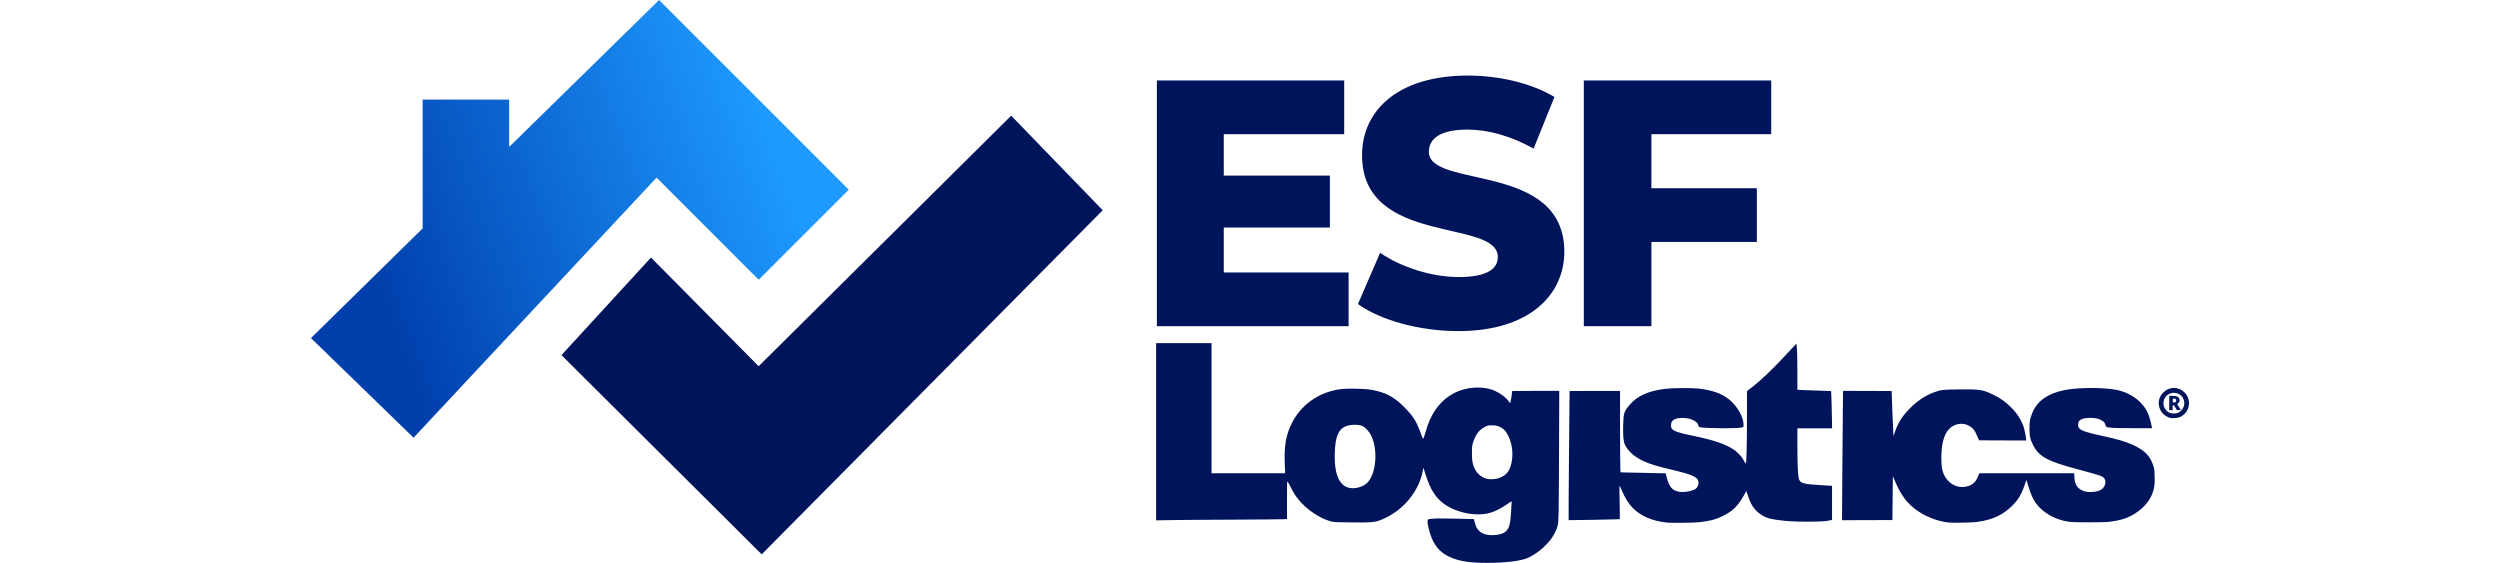 <?xml version="1.0" encoding="UTF-8" standalone="no"?>
<!-- Created with Inkscape (http://www.inkscape.org/) -->

<svg
   width="151"
   height="34"
   viewBox="0 0 179.874 53.912"
   version="1.1"
   id="svg1"
   inkscape:version="1.3 (0e150ed, 2023-07-21)"
   sodipodi:docname="ESF Logistics_logo.svg"
   xmlns:inkscape="http://www.inkscape.org/namespaces/inkscape"
   xmlns:sodipodi="http://sodipodi.sourceforge.net/DTD/sodipodi-0.dtd"
   xmlns:xlink="http://www.w3.org/1999/xlink"
   xmlns="http://www.w3.org/2000/svg"
   xmlns:svg="http://www.w3.org/2000/svg">
  <sodipodi:namedview
     id="namedview1"
     pagecolor="#ffffff"
     bordercolor="#000000"
     borderopacity="0.25"
     inkscape:showpageshadow="2"
     inkscape:pageopacity="0.0"
     inkscape:pagecheckerboard="0"
     inkscape:deskcolor="#d1d1d1"
     inkscape:document-units="mm"
     inkscape:zoom="0.2102413"
     inkscape:cx="332.95075"
     inkscape:cy="233.06553"
     inkscape:window-width="1312"
     inkscape:window-height="449"
     inkscape:window-x="0"
     inkscape:window-y="25"
     inkscape:window-maximized="0"
     inkscape:current-layer="layer1" />
  <defs
     id="defs1">
    <linearGradient
       inkscape:collect="always"
       xlink:href="#linearGradient2"
       id="linearGradient38"
       gradientUnits="userSpaceOnUse"
       x1="31.074"
       y1="99.823"
       x2="88.492"
       y2="99.823" />
    <linearGradient
       id="linearGradient2"
       inkscape:collect="always">
      <stop
         style="stop-color:#044fa8;stop-opacity:1;"
         offset="0"
         id="stop2" />
      <stop
         style="stop-color:#044fa8;stop-opacity:0;"
         offset="1"
         id="stop3" />
    </linearGradient>
    <clipPath
       clipPathUnits="userSpaceOnUse"
       id="clipPath7178">
      <path
         d="M 42.031,123.188 31.074,112.551 43,100.84 V 87.09 h 9.238 v 5.051 l 16.004,-15.684 20.25,20.25 -9.613,9.613 -10.902,-10.902 z"
         id="path7176" />
    </clipPath>
    <linearGradient
       inkscape:collect="always"
       xlink:href="#linearGradient5"
       id="linearGradient35"
       gradientUnits="userSpaceOnUse"
       x1="37.665"
       y1="106.413"
       x2="79.924"
       y2="90.595" />
    <linearGradient
       id="linearGradient5"
       inkscape:collect="always">
      <stop
         style="stop-color:#003fac;stop-opacity:1;"
         offset="0"
         id="stop7" />
      <stop
         style="stop-color:#1d99ff;stop-opacity:1;"
         offset="1"
         id="stop8" />
    </linearGradient>
    <linearGradient
       inkscape:collect="always"
       xlink:href="#linearGradient2"
       id="linearGradient1"
       gradientUnits="userSpaceOnUse"
       x1="31.074"
       y1="99.823"
       x2="88.492"
       y2="99.823" />
    <linearGradient
       inkscape:collect="always"
       xlink:href="#linearGradient2"
       id="linearGradient3"
       gradientUnits="userSpaceOnUse"
       x1="31.074"
       y1="99.823"
       x2="88.492"
       y2="99.823" />
  </defs>
  <g
     inkscape:label="Layer 1"
     inkscape:groupmode="layer"
     id="layer1"
     transform="translate(-15.875,-86.254)">
    <g
       id="g23"
       transform="matrix(0.897,0,0,0.897,-11.997,17.675)"
       inkscape:export-filename="g19928.png"
       inkscape:export-xdpi="396"
       inkscape:export-ydpi="396"
       style="fill:url(#linearGradient38)">
      <g
         id="g22"
         clip-path="url(#clipPath7178)"
         style="fill:url(#linearGradient3);fill-opacity:1">
        <g
           id="g21"
           style="fill:url(#linearGradient1);fill-opacity:1">
          <path
             d="M 42.031,123.188 31.074,112.551 43,100.84 V 87.09 h 9.238 v 5.051 l 16.004,-15.684 20.25,20.25 -9.613,9.613 -10.902,-10.902 z"
             style="fill:url(#linearGradient35);fill-opacity:1;stroke:none"
             id="path21" />
        </g>
      </g>
    </g>
    <path
       d="M 39.869,120.265 59.045,139.346 91.707,106.39 82.941,97.333 58.754,121.327 48.443,110.921 Z"
       style="fill:#00145c;fill-opacity:1;fill-rule:nonzero;stroke:none;stroke-width:0.897"
       id="path23" />
    <path
       d="m 103.3,112.349 v -4.303 h 10.161 v -4.977 h -10.161 v -3.965 h 11.534 V 93.961 H 96.894 v 23.531 h 18.364 v -5.143 z"
       style="fill:#00145c;fill-opacity:1;fill-rule:nonzero;stroke:none;stroke-width:1.288"
       id="path24" />
    <path
       style="fill:#00145c;fill-opacity:1;stroke-width:1.035"
       d="m 127.324,140.131 c -0.851,-0.056 -1.526,-0.19 -2.12,-0.419 -1.266,-0.489 -1.946,-1.357 -2.301,-2.94 -0.115,-0.509 -0.119,-0.669 -0.028,-0.762 0.1,-0.102 0.907,-0.127 2.641,-0.081 0.791,0.022 1.506,0.038 1.589,0.038 l 0.15,6e-4 0.086,0.323 c 0.115,0.436 0.217,0.631 0.441,0.832 0.323,0.29 0.782,0.417 1.383,0.381 0.603,-0.036 0.956,-0.158 1.206,-0.417 0.274,-0.284 0.376,-0.68 0.435,-1.684 0.024,-0.348 0.046,-0.745 0.054,-0.882 0.024,-0.137 0.024,-0.249 0,-0.249 -0.024,0 -0.248,0.152 -0.523,0.338 -1.056,0.711 -1.837,0.953 -2.917,0.905 -1.098,-0.049 -2.298,-0.452 -3.066,-1.03 -0.789,-0.595 -1.288,-1.393 -1.709,-2.738 -0.115,-0.365 -0.212,-0.668 -0.217,-0.674 -0.024,-0.004 -0.042,0.135 -0.074,0.313 -0.375,1.892 -1.755,3.612 -3.597,4.485 -0.874,0.414 -1.082,0.441 -3.264,0.419 -1.363,-0.015 -1.658,-0.026 -1.86,-0.078 -1.112,-0.288 -2.365,-1.121 -3.168,-2.106 -0.32,-0.392 -0.435,-0.575 -0.762,-1.211 -0.246,-0.479 -0.304,-0.568 -0.323,-0.498 -0.024,0.047 -0.024,0.868 -0.024,1.825 l -4.2e-4,1.739 -0.341,0.022 c -0.189,0.011 -2.382,0.03 -4.876,0.041 -2.494,0.008 -5.161,0.03 -5.926,0.043 l -1.392,0.024 v -8.485 -8.485 h 2.654 2.654 v 6.231 6.231 h 3.525 3.524 l -0.028,-0.673 c -0.089,-1.952 0.086,-2.98 0.709,-4.199 0.761,-1.487 2.163,-2.597 3.83,-3.031 0.67,-0.175 1.179,-0.219 2.249,-0.197 1.024,0.022 1.464,0.07 2.101,0.235 1.044,0.271 1.746,0.703 2.638,1.623 0.784,0.809 1.08,1.286 1.478,2.379 0.106,0.299 0.212,0.544 0.224,0.544 0.054,5.5e-4 0.141,-0.222 0.282,-0.741 0.415,-1.502 1.184,-2.647 2.258,-3.362 1.094,-0.727 2.551,-0.975 3.842,-0.652 0.653,0.163 1.474,0.689 1.801,1.153 0.089,0.126 0.167,0.201 0.186,0.182 0.024,-0.024 0.18,-1.009 0.18,-1.138 0,-0.007 1.013,-0.015 2.252,-0.015 h 2.251 l -0.024,6.056 c -0.024,5.976 -0.026,6.384 -0.141,6.904 -0.061,0.281 -0.371,0.891 -0.624,1.233 -0.576,0.776 -1.543,1.543 -2.33,1.846 -0.529,0.204 -1.334,0.333 -2.517,0.403 -0.711,0.042 -1.815,0.041 -2.47,-0.001 z m -11.208,-7.168 c 0.387,-0.081 0.75,-0.276 0.974,-0.52 0.818,-0.895 0.985,-3.118 0.334,-4.462 -0.189,-0.384 -0.541,-0.777 -0.832,-0.919 -0.374,-0.183 -1.219,-0.163 -1.663,0.039 -0.667,0.303 -0.947,1.011 -0.996,2.508 -0.047,1.44 0.171,2.416 0.655,2.946 0.368,0.403 0.89,0.543 1.527,0.409 z m 13.562,-0.929 c 0.778,-0.28 1.116,-0.788 1.244,-1.87 0.135,-1.115 -0.311,-2.471 -0.943,-2.89 -0.333,-0.22 -0.548,-0.282 -0.979,-0.283 -0.376,-8.4e-4 -0.398,0.004 -0.664,0.136 -0.152,0.075 -0.352,0.204 -0.447,0.287 -0.32,0.277 -0.598,0.776 -0.754,1.352 -0.054,0.203 -0.069,0.381 -0.067,0.916 0,0.74 0.062,1.04 0.276,1.485 0.24,0.49 0.742,0.877 1.251,0.965 0.313,0.054 0.78,0.011 1.083,-0.097 z m 16.047,4.263 c -1.326,-0.126 -2.486,-0.616 -3.228,-1.364 -0.434,-0.438 -0.765,-0.97 -1.109,-1.785 -0.086,-0.203 -0.165,-0.377 -0.176,-0.387 -0.024,-0.008 -0.024,0.707 0,1.593 l 0.024,1.612 -0.147,0.019 c -0.152,0.019 -4.748,0.1 -4.761,0.085 -0.024,-0.007 0.086,-12.351 0.09,-12.368 0,-0.004 1.091,-0.008 2.419,-0.008 h 2.415 v 3.567 c 0,1.962 0.024,3.716 0.028,3.899 l 0.024,0.332 1.899,0.042 c 1.044,0.024 2.016,0.044 2.16,0.046 l 0.261,0.004 0.101,0.396 c 0.244,0.936 0.538,1.268 1.214,1.374 0.46,0.072 1.234,-0.066 1.538,-0.275 0.254,-0.173 0.362,-0.575 0.231,-0.852 -0.165,-0.343 -0.758,-0.578 -2.525,-0.994 -1.45,-0.342 -2.088,-0.538 -2.748,-0.847 -0.832,-0.389 -1.438,-0.941 -1.728,-1.575 -0.135,-0.292 -0.18,-0.83 -0.156,-1.835 0.028,-1.142 0.076,-1.307 0.601,-1.928 0.746,-0.887 1.799,-1.358 3.483,-1.561 0.658,-0.079 2.487,-0.09 3.13,-0.019 1.289,0.143 2.201,0.463 2.906,1.02 0.771,0.61 1.407,1.696 1.407,2.401 v 0.238 l -0.139,0.061 c -0.268,0.12 -3.596,0.102 -4.046,-0.022 -0.089,-0.024 -0.117,-0.059 -0.143,-0.171 -0.117,-0.499 -1.05,-0.826 -1.941,-0.681 -0.462,0.075 -0.671,0.284 -0.677,0.677 -0.024,0.475 0.331,0.634 2.115,0.999 1.939,0.396 3.152,0.812 3.926,1.347 0.386,0.267 0.747,0.659 0.924,1.004 0.078,0.157 0.156,0.285 0.169,0.285 0.024,1e-4 0.035,-0.029 0.05,-0.064 0.05,-0.123 0.089,-1.993 0.092,-4.417 v -2.436 c 1.699,-1.231 3.403,-3.117 4.724,-4.538 0.065,0.116 0.104,1.155 0.104,2.761 l 4.1e-4,1.647 0.231,0.022 c 0.124,0.011 0.85,0.036 1.608,0.056 0.758,0.022 1.383,0.041 1.388,0.048 0.024,0.017 0.092,2.655 0.092,3.158 v 0.411 h -1.659 -1.659 l 5.6e-4,1.65 c 6.9e-4,1.752 0.043,2.764 0.126,3.124 0.117,0.499 0.369,0.571 2.389,0.687 l 0.802,0.046 v 1.633 1.633 l -0.082,0.019 c -0.555,0.121 -0.977,0.149 -2.258,0.148 -1.356,-7.7e-4 -1.967,-0.036 -2.909,-0.167 -0.708,-0.099 -1.039,-0.195 -1.387,-0.404 -0.731,-0.439 -1.124,-0.974 -1.42,-1.929 -0.076,-0.24 -0.141,-0.431 -0.147,-0.424 -0.024,0.007 -0.131,0.22 -0.276,0.473 -0.576,1.006 -1.087,1.486 -2.077,1.954 -0.666,0.315 -1.171,0.441 -2.218,0.554 -0.494,0.054 -2.599,0.076 -3.055,0.033 z m 26.983,0.001 c -0.953,-0.107 -2.051,-0.51 -2.855,-1.047 -1.063,-0.71 -1.683,-1.513 -2.292,-2.971 l -0.178,-0.424 -0.024,2.102 -0.024,2.102 -2.411,0.008 -2.411,0.008 0.024,-4.01 c 0.024,-2.205 0.037,-4.993 0.05,-6.194 l 0.024,-2.185 2.326,0.008 2.326,0.008 0.078,2.132 c 0.046,1.173 0.086,2.139 0.093,2.147 0.024,0.007 0.086,-0.188 0.173,-0.436 0.289,-0.818 0.64,-1.381 1.282,-2.055 0.78,-0.82 1.624,-1.389 2.51,-1.692 0.634,-0.217 0.751,-0.23 2.273,-0.25 2.059,-0.027 2.367,0.024 3.399,0.542 0.661,0.333 1.114,0.658 1.619,1.161 0.577,0.575 0.98,1.197 1.211,1.869 0.092,0.267 0.244,1.037 0.244,1.232 v 0.089 l -2.255,-0.008 -2.255,-0.008 -0.15,-0.351 c -0.082,-0.193 -0.195,-0.427 -0.25,-0.519 -0.295,-0.499 -0.935,-0.792 -1.523,-0.699 -1.119,0.177 -1.685,1.257 -1.69,3.228 0,0.942 0.108,1.438 0.42,1.92 0.494,0.758 1.358,1.07 2.189,0.79 0.441,-0.149 0.703,-0.414 0.912,-0.926 l 0.119,-0.291 h 4.54 4.541 l 0.024,0.386 c 0.039,0.614 0.21,0.943 0.619,1.189 0.301,0.181 0.607,0.245 1.046,0.221 0.532,-0.029 0.838,-0.133 1.057,-0.358 0.373,-0.385 0.319,-0.964 -0.108,-1.147 -0.259,-0.111 -1.146,-0.371 -2.332,-0.682 -2.846,-0.748 -3.693,-1.211 -4.242,-2.319 -0.287,-0.578 -0.343,-0.838 -0.342,-1.585 9.7e-4,-0.685 0.043,-0.909 0.268,-1.474 0.457,-1.142 1.465,-1.862 3.066,-2.192 1.206,-0.248 3.429,-0.274 4.814,-0.058 1.47,0.231 2.727,1.141 3.225,2.337 0.101,0.25 0.273,0.858 0.342,1.229 l 0.026,0.138 -1.762,-9.7e-4 c -1.762,-9.8e-4 -2.401,-0.03 -2.584,-0.118 -0.069,-0.033 -0.106,-0.088 -0.124,-0.186 -0.061,-0.275 -0.247,-0.442 -0.659,-0.581 -0.295,-0.1 -0.886,-0.136 -1.234,-0.075 -0.539,0.093 -0.717,0.252 -0.717,0.637 -1.4e-4,0.182 0.024,0.228 0.112,0.338 0.202,0.231 0.782,0.421 2.211,0.725 1.438,0.306 2.302,0.564 3.006,0.898 1.084,0.515 1.603,1.065 1.882,1.996 0.089,0.293 0.101,0.408 0.117,1.012 0.024,0.773 -0.032,1.137 -0.243,1.678 -0.305,0.787 -1.051,1.557 -1.997,2.06 -0.546,0.29 -1.202,0.473 -2.082,0.581 -0.567,0.07 -3.401,0.069 -3.889,-6.3e-4 -1.27,-0.181 -2.469,-0.847 -3.133,-1.741 -0.297,-0.399 -0.481,-0.801 -0.726,-1.59 l -0.215,-0.689 -0.152,0.45 c -0.315,0.937 -0.629,1.465 -1.227,2.054 -0.886,0.875 -1.865,1.326 -3.325,1.531 -0.496,0.07 -2.325,0.104 -2.782,0.053 z m 21.066,-10.075 c -0.373,-0.157 -0.638,-0.406 -0.794,-0.747 -0.271,-0.591 -0.141,-1.222 0.342,-1.674 0.581,-0.544 1.432,-0.526 1.999,0.041 0.583,0.583 0.567,1.515 -0.036,2.08 -0.284,0.266 -0.533,0.364 -0.953,0.376 -0.299,0.008 -0.381,-10e-4 -0.557,-0.076 z m 1.01,-0.48 c 0.568,-0.333 0.683,-1.097 0.235,-1.569 -0.387,-0.409 -1.089,-0.399 -1.467,0.022 -0.378,0.419 -0.33,1.088 0.101,1.446 0.202,0.168 0.392,0.225 0.698,0.211 0.204,-0.008 0.301,-0.034 0.429,-0.109 z m -0.932,-0.891 v -0.682 l 0.304,8.1e-4 c 0.492,0.001 0.691,0.13 0.691,0.448 0,0.077 -0.039,0.149 -0.121,0.233 l -0.119,0.121 0.076,0.106 c 0.046,0.058 0.124,0.184 0.18,0.281 l 0.1,0.175 h -0.189 -0.189 l -0.139,-0.24 c -0.089,-0.154 -0.163,-0.24 -0.202,-0.24 -0.058,0 -0.069,0.034 -0.069,0.24 v 0.24 h -0.165 -0.167 z m 0.62,-0.1 c 0.026,-0.024 0.046,-0.087 0.046,-0.14 0,-0.128 -0.067,-0.184 -0.21,-0.184 -0.121,0 -0.121,3.9e-4 -0.121,0.184 0,0.184 2.8e-4,0.184 0.121,0.184 0.067,0 0.141,-0.022 0.167,-0.044 z"
       id="path26"
       sodipodi:nodetypes="cssssscssssccsssssccssssssccssscccccccccccssssssssssssscsssssccssssssssscssssssccscccscsccsccscsccsccsssssssccsssscsssscsscsccccscsscscccssscccssssccssscccssccccccccccccsssssscsccccsscsssccccsssssssssssscsssssscssscsssssscsssccssssscsssssssssccssscssccccsscccccsssscc" />
    <path
       d="m 125.785,117.964 c 6.8,0 10.131,-3.498 10.131,-7.598 0,-8.672 -12.974,-5.984 -12.974,-9.582 0,-1.177 0.982,-2.118 3.695,-2.118 1.992,0 4.151,0.609 6.34,1.816 l 1.993,-4.942 c -2.255,-1.344 -5.324,-2.048 -8.298,-2.048 -6.798,0 -10.13,3.427 -10.13,7.629 0,8.741 13.003,6.019 13.003,9.749 0,1.141 -1.046,1.917 -3.723,1.917 -2.647,0 -5.525,-0.942 -7.549,-2.32 l -2.123,4.907 c 2.154,1.55 5.883,2.591 9.637,2.591 z"
       style="fill:#00145c;fill-opacity:1;fill-rule:nonzero;stroke:none;stroke-width:1.288"
       id="path32" />
    <path
       d="m 155.729,99.104 v -5.143 h -17.946 v 23.531 h 6.472 v -8.067 h 10.1 v -5.143 h -10.1 v -5.178 z"
       style="fill:#00145c;fill-opacity:1;fill-rule:nonzero;stroke:none;stroke-width:1.288"
       id="path33"
       inkscape:export-filename="../../../ESF LOGISTICS.png"
       inkscape:export-xdpi="396"
       inkscape:export-ydpi="396" />
  </g>
</svg>
